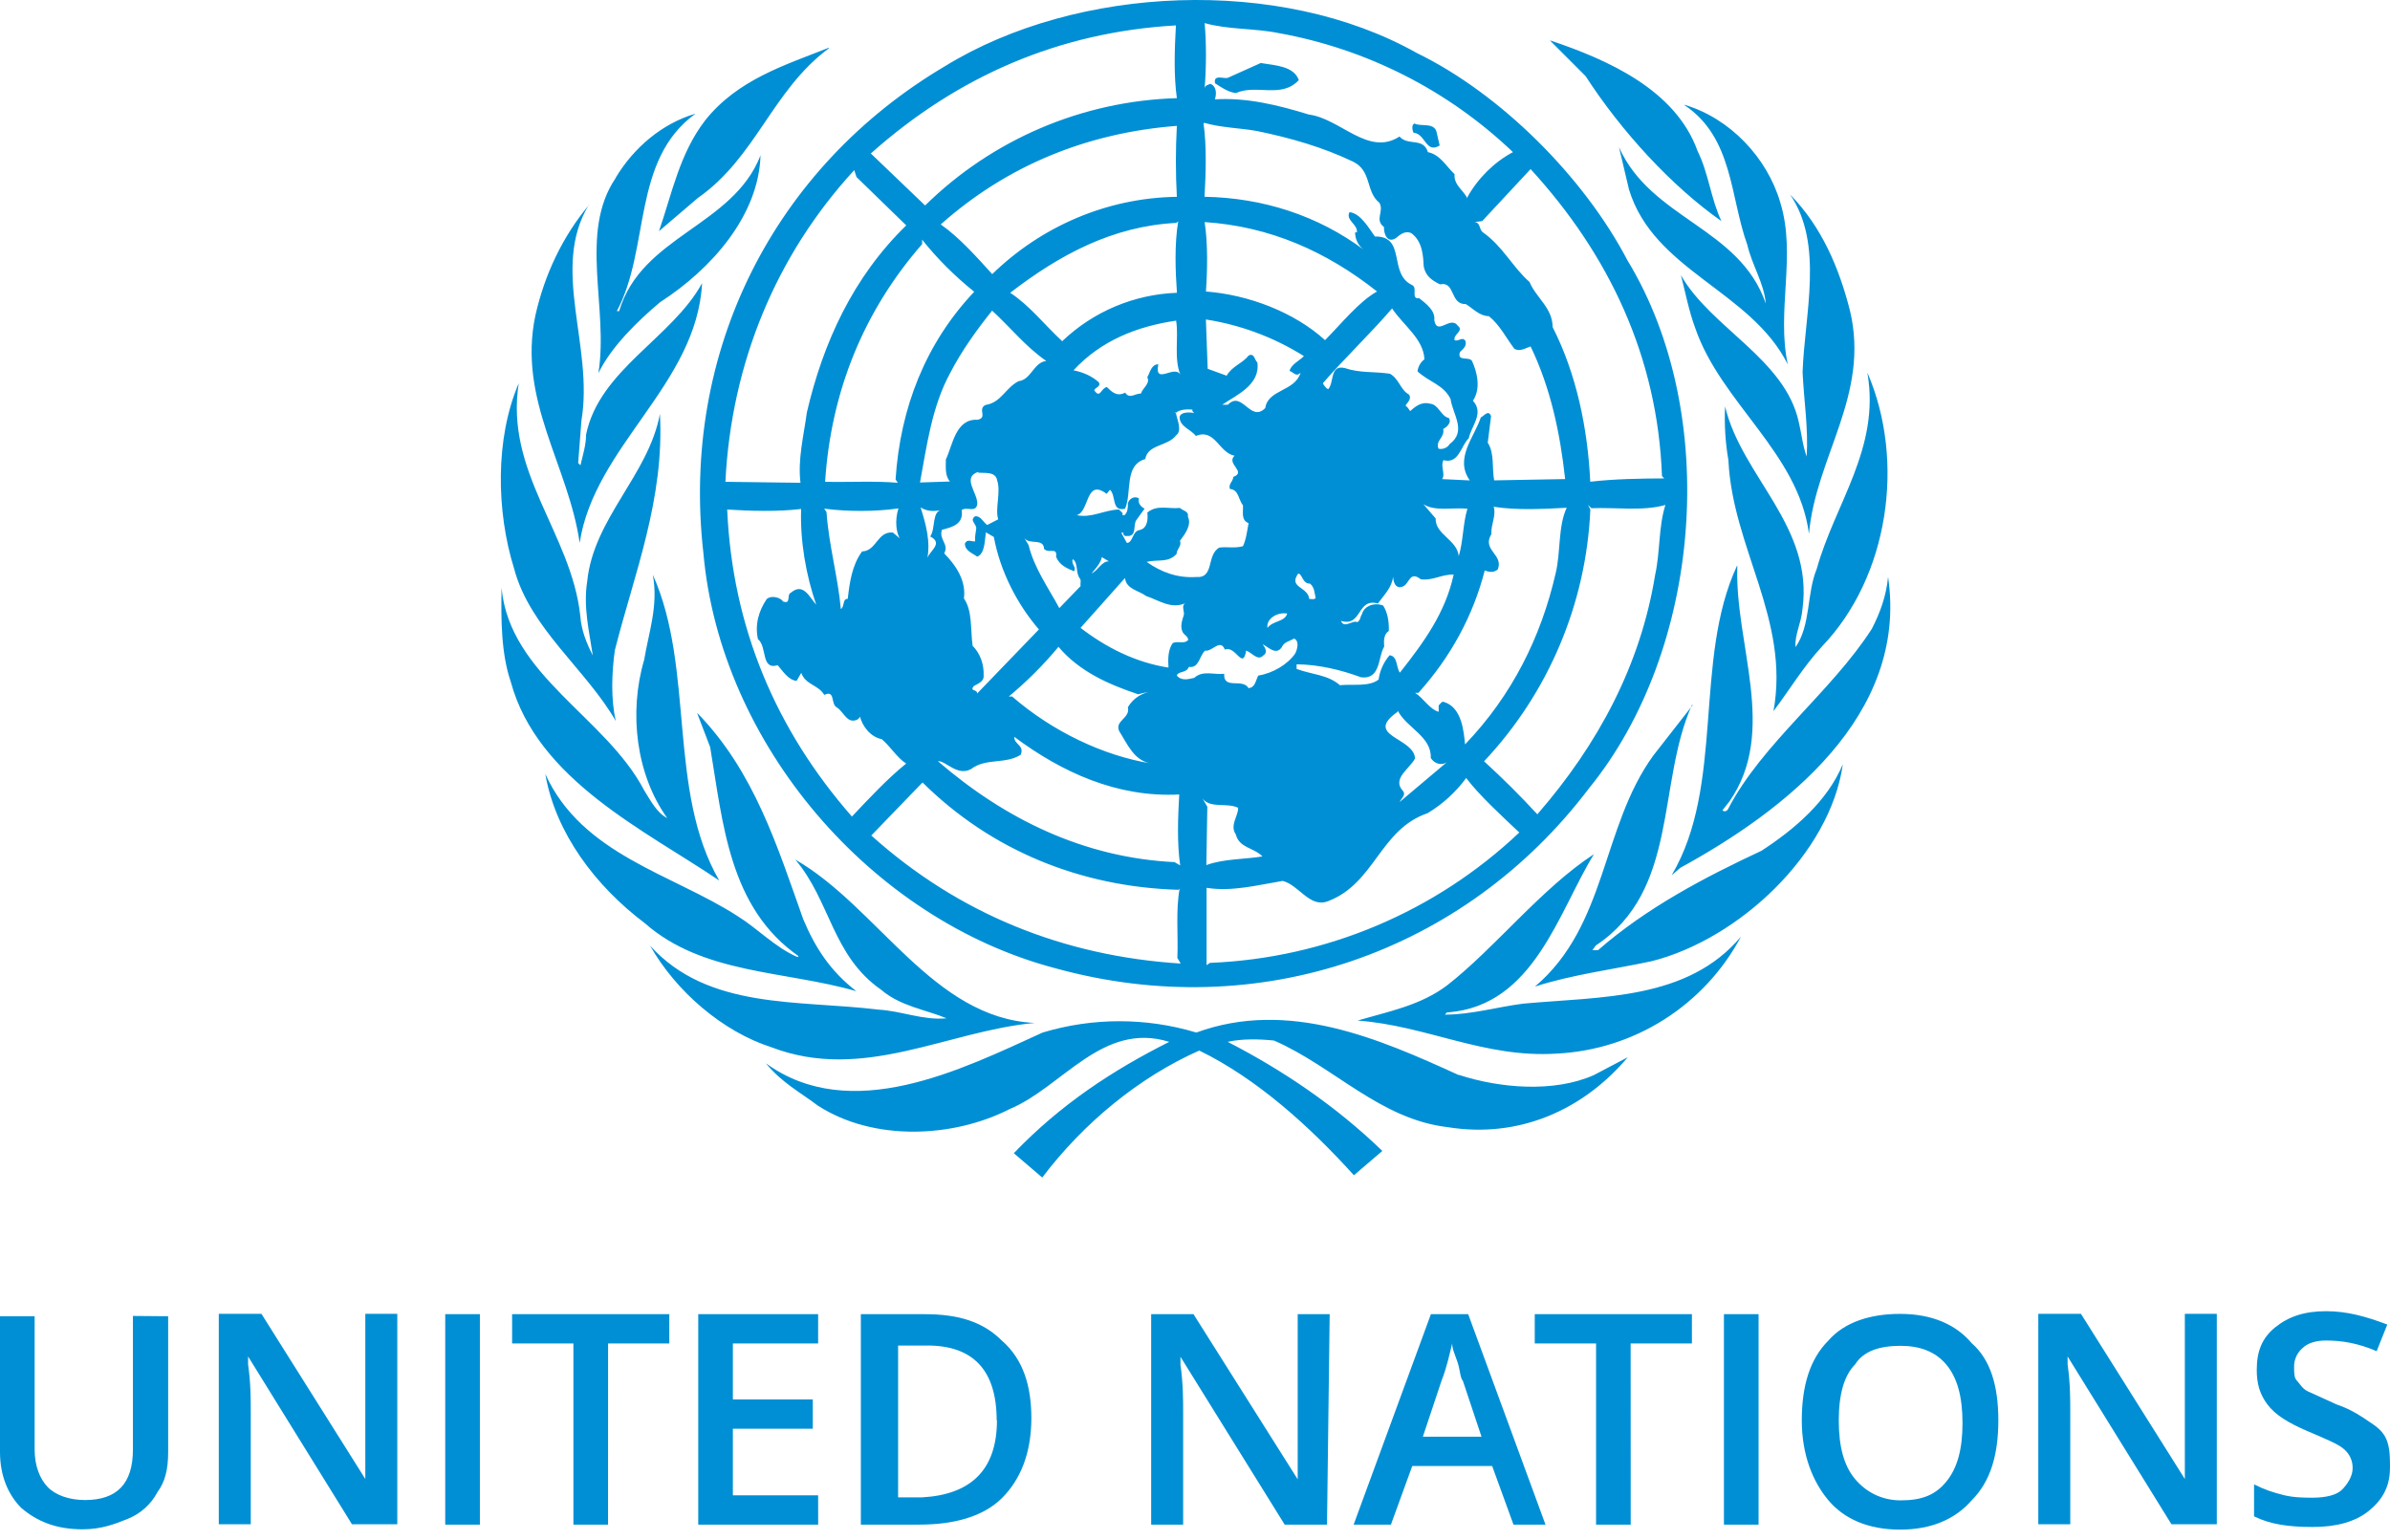 <svg width="180" height="116" viewBox="0 0 180 116" fill="none" xmlns="http://www.w3.org/2000/svg">
<g style="mix-blend-mode:luminosity">
<path d="M122.59 19.643C129.629 31.255 128.165 48.943 119.677 59.371C110.284 71.775 94.795 77.155 79.498 72.932C65.593 69.286 54.248 56.016 52.976 41.665C51.239 26.445 58.322 12.58 71.184 4.977C81.099 -1.117 96.394 -1.816 106.714 3.997C112.982 7.045 119.289 13.316 122.588 19.643H122.59ZM90.725 1.74C90.859 3.128 90.859 5.076 90.725 6.66C90.764 6.41 90.97 6.41 91.149 6.312C91.632 6.483 91.632 7.084 91.497 7.489H91.399C93.888 7.317 96.304 7.93 98.575 8.627C100.966 8.936 103.05 11.81 105.402 10.284C106.057 11.02 107.192 10.324 107.543 11.461C108.45 11.633 108.931 12.541 109.549 13.119C109.475 13.948 110.243 14.336 110.513 14.951V14.853C111.302 13.426 112.558 12.192 113.946 11.459C109.07 6.803 102.932 3.684 96.296 2.491C94.506 2.123 92.495 2.241 90.722 1.738L90.725 1.74ZM65.585 11.56L69.674 15.476C74.749 10.488 81.522 7.601 88.635 7.393C88.39 5.657 88.463 3.715 88.562 1.914C79.765 2.415 72.128 5.733 65.585 11.56ZM116.759 3.074L119.419 5.735C122.117 9.904 125.901 14.029 129.646 16.653C128.856 14.995 128.682 13.048 127.856 11.388C126.198 6.738 121.028 4.482 116.764 3.05L116.759 3.074ZM62.422 3.594C59.124 4.906 55.556 5.985 53.103 9.073C51.19 11.562 50.614 14.552 49.631 17.411L52.544 14.922C56.958 11.837 58.135 6.829 62.42 3.641L62.422 3.594ZM94.982 4.732L92.493 5.851C92.248 5.985 91.355 5.542 91.512 6.275C91.995 6.584 92.475 6.93 93.074 7.01C94.636 6.316 96.507 7.452 97.819 6.03C97.434 4.968 96.044 4.931 95.004 4.754L94.982 4.732ZM126.853 7.91C130.536 10.363 130.286 14.816 131.598 18.443C131.946 19.964 132.873 21.357 132.986 22.858C131.019 17.129 124.344 16.511 121.933 11.086L122.686 14.274C124.557 20.405 131.868 21.894 134.646 27.448C133.778 23.436 135.301 19.233 134.087 15.277C133.106 11.883 130.286 8.894 126.853 7.891V7.91ZM46.379 13.392C43.563 17.519 45.859 23.201 45.067 28.106C46.048 26.1 48.017 24.189 49.716 22.76C53.633 20.234 57.142 16.202 57.277 11.707C55.193 17.053 48.326 17.744 46.629 23.434H46.457C48.983 18.708 47.556 12.055 52.38 8.563C49.854 9.299 47.713 11.148 46.381 13.37L46.379 13.392ZM90.644 9.303C90.889 11.04 90.815 13.122 90.717 14.821C95.114 14.895 99.281 16.248 102.714 18.814C102.509 18.662 102.343 18.464 102.23 18.236C102.116 18.008 102.057 17.756 102.059 17.502H102.194C102.268 16.884 101.326 16.594 101.635 15.981C102.464 16.055 103.106 17.198 103.548 17.813C105.939 17.774 104.529 20.628 106.363 21.477C106.787 21.69 106.228 22.556 106.883 22.458C107.442 22.899 108.109 23.402 108.021 24.116C108.234 25.342 109.237 23.731 109.796 24.54C110.28 24.925 109.448 25.158 109.546 25.619C109.855 25.754 110.145 25.31 110.375 25.693C110.473 26.117 110.162 26.291 109.951 26.521C109.738 27.257 110.606 26.831 110.858 27.176C111.243 28.005 111.552 29.261 110.932 30.185C111.8 31.13 110.797 32.098 110.623 33.001C110.005 33.599 109.887 34.967 108.71 34.658C108.465 35.142 108.882 35.701 108.612 36.086L110.696 36.184C109.519 34.526 111.045 32.922 111.525 31.439C111.775 31.34 112.084 30.82 112.298 31.34L112.048 33.346C112.568 34.136 112.357 35.259 112.531 36.181L117.877 36.083C117.492 32.552 116.759 29.158 115.273 26.092C114.888 26.227 114.444 26.517 114.046 26.264C113.448 25.474 112.967 24.488 112.134 23.812C111.44 23.812 110.956 23.253 110.397 22.904C109.181 22.944 109.625 21.168 108.45 21.418C107.832 21.109 107.371 20.8 107.224 20.069C107.185 19.24 107.126 18.198 106.317 17.58C105.875 17.33 105.448 17.654 105.139 17.928C104.485 18.353 104.212 17.619 104.232 17.099C103.496 16.54 104.271 15.922 103.884 15.268C102.842 14.439 103.325 12.877 101.917 12.182C99.622 11.084 97.209 10.392 94.665 9.867C93.373 9.637 91.968 9.622 90.693 9.249L90.644 9.303ZM106.535 9.303C106.29 9.377 106.363 9.823 106.461 9.997C107.369 10.071 107.369 11.599 108.428 10.961L108.178 9.882C107.933 9.208 106.981 9.554 106.535 9.303ZM70.853 16.906C72.241 17.869 73.593 19.395 74.728 20.648C78.392 17.08 83.331 14.9 88.633 14.824C88.536 13.044 88.536 11.26 88.633 9.48C81.921 10 75.88 12.43 70.848 16.906H70.853ZM115.275 12.737L111.628 16.653L111.03 16.727C111.513 16.727 111.378 17.286 111.685 17.499C113.205 18.578 113.904 20.104 115.197 21.241C115.68 22.419 116.933 23.189 116.933 24.636C118.723 28.147 119.576 32.255 119.768 36.284C121.558 36.071 123.625 36.039 125.342 36.034L125.17 35.862C124.842 26.855 121.158 19.157 115.275 12.737ZM64.507 13.335L64.335 12.815C58.412 19.258 55.077 27.397 54.633 36.289L60.286 36.363C60.073 34.573 60.531 32.831 60.769 31.058C61.986 25.83 64.242 20.874 68.254 16.977L64.507 13.335ZM134.815 14.647C137.38 18.389 135.914 23.655 135.759 28.037C135.858 30.158 136.201 32.263 136.068 34.384C135.759 33.555 135.683 32.648 135.47 31.779C134.428 27.034 128.854 24.699 126.597 20.727C126.946 22.075 127.196 23.424 127.677 24.719C129.624 30.359 135.45 34.111 136.24 40.208C136.76 34.384 140.851 29.736 139.325 23.385C138.516 20.202 137.206 17.077 134.815 14.647ZM44.373 15.42C42.367 17.811 41.013 20.685 40.322 23.758C38.973 30.141 42.811 35.038 43.657 40.887C44.775 33.579 52.473 28.969 52.877 21.327C50.621 25.455 45.143 27.851 44.14 32.731C44.14 33.52 43.89 34.293 43.715 35.046L43.544 34.874L43.789 31.686C44.733 26.053 41.435 20.229 44.348 15.427L44.373 15.42ZM88.76 16.653L88.589 16.788C83.806 17.033 79.809 19.179 76.082 22.053C77.509 22.98 78.647 24.444 79.998 25.7C82.335 23.467 85.41 22.169 88.64 22.053C88.525 20.471 88.444 18.375 88.738 16.653H88.76ZM90.727 16.727C90.972 18.345 90.94 20.258 90.825 21.955C94.047 22.205 97.481 23.517 99.793 25.619C101.01 24.393 102.358 22.706 103.71 21.955C99.909 18.946 95.644 17.05 90.727 16.727ZM69.45 18.039V18.387C65.053 23.422 62.584 29.479 62.142 36.289C63.933 36.328 65.924 36.216 67.621 36.363L67.449 36.113C67.798 30.732 69.706 25.852 73.372 21.975C71.905 20.798 70.556 19.449 69.455 18.058L69.45 18.039ZM104.862 23.208C103.261 25.079 101.179 27.066 99.634 28.861C99.732 29.111 100.019 29.381 100.058 29.285C100.482 28.765 100.156 27.453 101.284 27.723C102.422 28.108 103.425 27.968 104.678 28.147C105.372 28.532 105.468 29.364 106.106 29.71C106.351 30.019 106.008 30.308 105.856 30.538C105.993 30.661 106.11 30.804 106.204 30.963C106.552 30.654 107.033 30.227 107.69 30.404C108.345 30.443 108.519 31.367 109.117 31.483C109.362 31.831 108.945 32.177 108.693 32.312C108.828 32.966 108.075 33.18 108.345 33.798C108.693 33.871 109.039 33.7 109.174 33.449C110.486 32.486 109.419 31.23 109.247 30.055C108.727 28.976 107.629 28.78 106.758 27.971C106.779 27.792 106.835 27.62 106.925 27.464C107.014 27.308 107.134 27.172 107.278 27.064C107.219 25.518 105.659 24.479 104.826 23.206L104.862 23.208ZM74.733 23.38C73.556 24.851 72.418 26.428 71.545 28.125C70.196 30.614 69.808 33.506 69.289 36.341L71.545 36.267C71.16 35.826 71.236 35.188 71.236 34.609C71.756 33.511 71.972 31.524 73.627 31.617C74.416 31.446 73.588 30.828 74.225 30.499C75.402 30.328 75.711 29.224 76.714 28.709C77.658 28.611 77.852 27.282 78.799 27.189C77.217 26.09 76.138 24.699 74.711 23.387L74.733 23.38ZM90.82 24.035L90.955 27.777L92.382 28.297C92.807 27.561 93.559 27.39 94.04 26.776C94.481 26.563 94.481 27.125 94.695 27.296C94.94 28.994 93.094 29.766 92.051 30.485H92.475C93.555 29.366 94.172 31.872 95.291 30.735C95.504 29.307 97.51 29.509 97.952 28.074C97.603 28.422 97.432 28.035 97.123 27.939C97.221 27.456 97.895 27.149 98.202 26.821C95.952 25.409 93.439 24.471 90.815 24.062L90.82 24.035ZM88.584 24.15C85.67 24.574 82.931 25.636 80.849 27.892C81.543 28.027 82.237 28.317 82.762 28.8C82.933 29.148 82.453 29.185 82.413 29.398C82.855 30.053 82.897 29.263 83.358 29.148C83.782 29.572 84.147 29.884 84.746 29.572C85.055 30.092 85.535 29.611 85.923 29.646C86.058 29.221 86.659 28.873 86.406 28.42C86.619 28.035 86.715 27.439 87.235 27.439C86.926 29.057 88.451 27.439 88.893 28.211C88.402 26.995 88.777 25.376 88.584 24.199V24.15ZM140.647 28.123C141.611 33.763 138.195 37.932 136.829 42.837C136.056 44.708 136.387 47.099 135.227 48.74C135.154 47.796 135.669 46.908 135.747 45.905C136.615 39.637 131.176 35.914 129.923 30.61C129.857 31.965 129.941 33.324 130.173 34.661C130.482 41.277 134.823 46.658 133.567 53.564C134.793 51.945 135.774 50.265 137.25 48.659C142.246 43.431 143.519 34.73 140.645 28.079L140.647 28.123ZM39.071 28.859C37.281 33.028 37.374 38.521 38.722 42.837C39.9 47.313 44.162 50.439 46.381 54.314C45.996 52.696 46.072 50.631 46.308 48.968C47.779 43.18 50.05 37.589 49.702 31.183C48.834 35.794 44.706 39.031 44.223 43.798C43.914 45.745 44.395 47.656 44.647 49.373C44.206 48.505 43.779 47.501 43.703 46.381C43.029 40.169 37.994 35.578 39.073 28.827L39.071 28.859ZM88.471 31.066L88.569 31.139C88.667 31.659 89.052 32.451 88.569 32.797C87.951 33.626 86.448 33.452 86.254 34.573C84.635 35.056 85.273 37.062 84.734 38.315C83.691 38.565 84.079 37.334 83.596 36.888L83.345 37.197C81.744 35.98 82.053 38.585 81.089 38.798C82.188 39.048 83.135 38.413 84.277 38.374C84.351 38.509 84.626 38.587 84.528 38.798H84.699C84.949 38.548 84.944 38.239 84.949 37.891C85.047 37.542 85.469 37.331 85.778 37.542C85.68 37.891 85.913 38.16 86.202 38.315L85.604 39.144C85.295 39.492 85.678 40.436 84.868 40.37C84.697 40.409 84.559 40.272 84.618 40.125H84.447L84.871 40.897C85.354 40.858 85.256 39.99 85.852 39.916C86.411 39.781 86.47 39.127 86.411 38.604C87.147 37.986 88.029 38.354 88.863 38.256C89.077 38.469 89.557 38.501 89.462 38.911C89.771 39.529 89.248 40.223 88.863 40.743C89.035 41.091 88.613 41.361 88.613 41.724C87.958 42.418 87.225 42.109 86.357 42.322C87.456 43.094 88.652 43.548 90.099 43.46C91.487 43.558 90.835 41.802 91.835 41.241C92.434 41.167 92.934 41.314 93.611 41.142C93.856 40.623 93.92 40.005 94.035 39.406C93.437 39.161 93.65 38.538 93.611 38.057C93.263 37.633 93.302 36.88 92.63 36.831C92.495 36.446 92.875 36.272 92.88 35.924C93.922 35.539 92.321 34.943 92.978 34.322C91.801 34.109 91.507 32.238 90.065 32.836C89.717 32.353 88.839 32.142 88.839 31.409C88.937 30.889 90.114 31.1 89.977 31.159C89.903 31.061 89.763 30.987 89.805 30.85C89.364 30.811 88.841 30.85 88.579 31.08L88.471 31.066ZM73.676 35.541C72.401 35.965 73.676 37.16 73.602 37.994C73.467 38.648 72.813 38.129 72.425 38.418C72.597 39.497 71.689 39.71 70.939 39.904C70.689 40.64 71.498 40.983 71.111 41.679C72.038 42.624 72.769 43.764 72.597 45.074C73.252 46.018 73.08 47.428 73.252 48.642C73.811 49.201 74.12 50.03 74.081 50.898C74.12 51.339 73.639 51.496 73.345 51.67C72.996 52.095 73.595 51.884 73.595 52.23L78.245 47.408C76.626 45.537 75.331 43.048 74.85 40.444L74.252 40.095C74.154 40.75 74.179 41.697 73.597 41.927C73.288 41.682 72.67 41.503 72.67 40.946C72.842 40.561 73.153 40.811 73.443 40.775C73.404 40.466 73.482 40.157 73.516 39.867C73.615 39.482 72.957 39.212 73.443 38.886C73.867 38.847 74.041 39.328 74.35 39.541L75.179 39.117C74.929 38.327 75.392 37.072 75.106 36.203C74.99 35.509 74.237 35.644 73.678 35.605L73.676 35.541ZM107.199 37.972L108.126 39.051C108.087 40.267 109.745 40.652 109.863 41.886C110.211 40.748 110.172 39.433 110.517 38.317C109.456 38.202 108.065 38.55 107.199 37.972ZM119.603 38.03L119.775 38.379C119.465 45.454 116.625 52.183 111.771 57.34C113.165 58.612 114.504 59.945 115.783 61.333C120.393 56.028 123.557 50.069 124.655 43.298C125.04 41.562 124.9 39.693 125.428 38.033C123.731 38.516 121.749 38.205 119.854 38.278L119.603 38.03ZM112.492 38.146C112.705 38.84 112.278 39.495 112.32 40.23C111.584 41.447 113.264 41.751 112.803 42.891C112.494 43.141 112.185 43.104 111.822 42.965C110.954 46.359 109.257 49.488 106.827 52.185H106.577C107.194 52.571 107.656 53.412 108.352 53.613V53.13C108.487 53.032 108.565 52.781 108.776 52.88C110.125 53.304 110.248 55.175 110.338 56.068C113.87 52.389 116.067 47.975 117.166 43.163C117.551 41.562 117.337 39.632 117.995 38.244C116.18 38.342 114.213 38.44 112.516 38.17L112.492 38.146ZM69.33 38.205C69.715 39.431 70.12 40.809 69.813 42.197C69.813 41.579 71.162 40.971 70.059 40.407C70.483 39.789 70.157 38.46 70.966 38.401C70.328 38.536 69.848 38.536 69.308 38.205H69.33ZM54.768 38.376C55.153 47.21 58.415 54.944 64.161 61.502C65.436 60.153 66.858 58.628 68.249 57.51C67.555 57.068 67.111 56.283 66.417 55.678C65.549 55.506 64.945 54.697 64.759 53.941C64.798 54.039 64.661 54.113 64.587 54.191C63.798 54.577 63.545 53.593 63.025 53.284C62.542 53.034 62.927 51.935 62.081 52.34C61.598 51.55 60.693 51.604 60.345 50.682L59.997 51.281C59.379 51.241 58.918 50.491 58.569 50.103C57.294 50.488 57.797 48.715 57.083 48.137C56.838 47.018 57.157 45.996 57.738 45.128C58.123 44.779 58.856 45.054 58.964 45.299C59.619 45.549 59.214 44.779 59.563 44.644C60.49 43.855 60.951 44.953 61.475 45.552C60.703 43.332 60.249 40.73 60.337 38.337C58.547 38.55 56.536 38.492 54.746 38.376H54.768ZM62.076 38.317L62.248 38.568C62.42 41.057 63.116 43.487 63.327 45.876C63.636 45.662 63.425 45.103 63.847 45.103C63.982 43.926 64.156 42.577 64.926 41.535C66.025 41.496 66.064 40.014 67.241 40.108C67.486 40.321 67.896 40.591 68.013 40.937C67.415 40.242 67.395 39.146 67.665 38.293C65.909 38.543 63.847 38.543 62.074 38.312L62.076 38.317ZM77.158 40.537L77.467 41.057C77.891 42.793 78.939 44.24 79.782 45.802L81.383 44.144C81.344 43.931 81.457 43.703 81.31 43.546C81.001 43.121 81.212 42.369 80.79 42.118C80.655 42.504 81.099 42.717 80.888 43.026C80.368 42.812 79.809 42.584 79.539 41.947C79.638 41.157 79.056 41.733 78.632 41.349C78.612 40.5 77.533 41.059 77.165 40.539L77.158 40.537ZM82.983 41.964C82.884 42.447 82.499 42.832 82.21 43.19C82.693 42.977 82.983 42.246 83.522 42.283L82.983 41.964ZM130.818 42.619C127.52 49.718 129.911 59.148 125.899 65.921L126.553 65.362C134.347 61.1 143.739 53.924 142.199 43.45C142.064 44.877 141.601 46.148 140.973 47.367C137.925 52.112 132.719 55.989 130.151 60.928C130.077 61.1 129.842 61.173 129.727 61.026L130.247 60.371C133.93 55.067 130.632 48.546 130.845 42.626L130.818 42.619ZM97.775 43.197C97.003 44.277 98.511 44.178 98.604 45.11C98.776 45.11 98.989 45.184 99.087 45.037C98.989 44.652 99.013 44.247 98.663 43.958C98.084 43.977 98.084 43.205 97.775 43.205V43.197ZM49.169 43.313C49.594 45.608 48.861 47.614 48.515 49.696C47.338 53.689 47.916 58.358 50.251 61.615C49.478 61.23 49.025 60.34 48.515 59.53C45.641 54.013 38.387 50.888 37.773 44.272C37.734 46.663 37.734 49.191 38.468 51.352C40.474 58.758 48.652 62.579 54.17 66.321C50.254 59.569 52.338 50.368 49.174 43.308L49.169 43.313ZM106.996 43.622C106.015 42.869 106.206 44.316 105.338 44.22C105.029 44.147 104.953 43.779 104.914 43.448C104.84 44.237 104.22 44.836 103.776 45.454C102.175 45.012 102.599 47.244 100.997 46.766C101.211 47.384 101.905 46.668 102.224 46.864C102.469 46.729 102.437 46.44 102.572 46.266C102.744 45.611 103.536 45.358 104.173 45.611C104.521 46.17 104.615 46.837 104.597 47.523C104.212 47.769 104.212 48.259 104.249 48.701C103.766 49.49 104.004 51.19 102.513 51.016C100.993 50.456 99.33 50.052 97.652 50.035V50.383C98.771 50.807 100.007 50.807 100.914 51.609C101.878 51.511 103.121 51.744 103.827 51.185C103.922 50.507 104.21 49.871 104.656 49.353C105.274 49.426 105.139 50.26 105.429 50.665C107.261 48.35 108.862 46.133 109.48 43.279C108.573 43.239 107.918 43.762 106.971 43.627L106.996 43.622ZM84.716 43.548L81.381 47.291C83.294 48.762 85.508 49.895 88.002 50.282C87.963 49.628 87.963 48.97 88.311 48.45C88.66 48.237 89.18 48.549 89.489 48.2C89.449 47.891 89.238 47.891 89.064 47.602C88.851 47.119 89.064 46.675 89.138 46.376C89.273 46.126 88.893 45.586 89.309 45.412C88.231 45.932 87.264 45.199 86.318 44.892C85.798 44.487 84.846 44.389 84.736 43.58L84.716 43.548ZM95.458 47.291C95.882 46.731 96.77 46.849 96.944 46.212C96.171 46.077 95.342 46.636 95.458 47.291ZM97.424 48.119C97.039 48.333 96.73 48.333 96.517 48.774C96.076 49.373 95.536 48.735 95.09 48.524C95.225 48.696 95.531 49.123 95.163 49.353C94.722 49.836 94.295 49.14 93.851 49.005C93.601 50.525 93.062 48.581 92.25 48.931C91.902 48.063 91.306 49.103 90.764 49.005C90.34 49.353 90.322 50.353 89.538 50.231C89.366 50.714 88.709 50.54 88.63 50.886C89.015 51.327 89.538 51.136 89.942 51.057C90.597 50.459 91.428 50.844 92.198 50.748C92.125 51.975 93.586 51.057 94.03 51.827C94.55 51.788 94.55 51.268 94.766 50.883C95.845 50.712 96.973 50.054 97.544 49.225C97.699 48.936 97.893 48.262 97.446 48.088L97.424 48.119ZM79.718 48.718C78.59 50.079 77.337 51.332 75.976 52.46H76.226C79.275 55.104 83.132 56.936 86.74 57.512C85.427 57.34 84.908 56.045 84.287 55.06C83.939 54.27 85.155 54.096 84.942 53.269C85.383 52.534 86.08 52.132 86.948 52.043C86.524 52.117 86.119 52.178 85.722 52.293C83.522 51.558 81.308 50.596 79.723 48.725L79.718 48.718ZM127.478 53.115L124.515 56.909C120.599 62.309 121.043 69.698 115.604 74.308C118.419 73.401 121.506 73.016 124.4 72.395C130.958 70.738 137.844 64.303 138.791 57.559C137.613 60.374 135.144 62.463 132.66 64.082C128.358 66.088 123.998 68.383 120.354 71.567H119.93L120.18 71.218C126.467 67.049 124.77 59.03 127.431 53.086L127.478 53.115ZM105.26 53.539V53.613C102.655 55.445 106.486 55.526 106.572 57.124C106.187 57.897 104.796 58.645 105.664 59.577C105.909 59.886 105.529 60.136 105.414 60.406L108.982 57.397C108.541 57.706 108.001 57.495 107.756 57.088C107.83 55.486 105.941 54.812 105.287 53.556L105.26 53.539ZM52.505 53.711L53.486 56.276C54.449 62.024 54.913 68.371 60.141 72.015L60.068 72.089C58.371 71.353 57.076 69.948 55.556 69.004C50.636 65.821 43.848 64.393 41.069 58.299C41.842 62.775 44.888 66.767 48.554 69.526C52.951 73.401 59.087 73.094 64.494 74.656C62.528 73.136 61.409 71.395 60.502 69.256C58.555 63.797 56.818 58.108 52.517 53.708L52.505 53.711ZM76.386 55.504C76.386 56.102 77.175 56.121 76.869 56.852C75.692 57.588 74.264 57.066 73.126 57.931C72.084 58.49 71.214 57.277 70.637 57.333C75.689 61.693 81.631 64.604 88.461 64.935L88.885 65.185C88.64 63.528 88.714 61.581 88.812 59.839C84.162 60.084 79.983 58.181 76.391 55.499L76.386 55.504ZM110.432 58.589C109.646 59.66 108.656 60.564 107.518 61.249C103.913 62.476 103.565 66.515 100.034 67.871C98.646 68.43 97.826 66.645 96.6 66.35C94.729 66.659 92.782 67.179 90.872 66.87V72.695L91.122 72.523C99.822 72.177 108.101 68.689 114.424 62.704C112.997 61.355 111.474 59.964 110.432 58.615V58.589ZM69.477 58.937L65.62 62.929C72.197 68.832 80.089 72.015 88.922 72.574L88.672 72.15C88.746 70.414 88.537 68.582 88.844 66.922L88.77 67.02C81.401 66.806 74.669 64.07 69.482 58.937H69.477ZM90.58 60.163L90.928 60.761L90.855 65.159C92.13 64.675 93.903 64.717 95.08 64.504C94.386 63.81 93.344 63.886 93.074 62.846C92.591 62.152 93.287 61.419 93.246 60.84C92.417 60.435 91.181 60.913 90.585 60.165L90.58 60.163ZM120.052 64.332C116.06 66.936 112.626 71.37 108.999 74.208C106.993 75.728 104.602 76.174 102.248 76.868C107.457 77.254 111.778 79.703 117.217 79.358C120.1 79.219 122.898 78.334 125.335 76.788C127.773 75.243 129.767 73.09 131.122 70.541C127.11 75.323 120.651 75.054 114.726 75.593C112.759 75.843 110.809 76.422 108.823 76.422C108.896 76.349 108.958 76.209 109.073 76.251C115.535 75.731 117.367 68.69 120.047 64.332H120.052ZM59.891 64.737C62.552 67.861 62.67 71.988 66.373 74.556C67.8 75.782 69.708 76.042 71.292 76.697C69.517 76.868 67.898 76.138 66.123 76.042C60.163 75.306 53.334 76.081 48.956 71.221C50.923 74.693 54.435 77.702 58.099 78.879C65.024 81.523 71.312 77.653 77.928 77.047C70.269 76.699 66.103 68.31 59.894 64.742L59.891 64.737ZM109.831 80.959C103.908 78.261 97.042 75.23 90.099 77.771C86.325 76.634 82.299 76.634 78.524 77.771C72.43 80.549 64.097 84.736 57.679 80.086C58.895 81.557 60.205 82.227 61.596 83.274C65.765 85.972 71.761 85.726 76.064 83.524C80.018 81.866 83.029 76.908 88.061 78.472C83.799 80.613 79.883 83.181 76.354 86.859L78.495 88.691C81.619 84.564 85.803 81.131 90.32 79.127C94.68 81.248 98.673 84.876 101.969 88.52L104.109 86.688C100.637 83.328 96.625 80.611 92.461 78.472C93.54 78.227 94.852 78.259 95.953 78.374C100.465 80.341 103.918 84.297 109.031 84.897C114.431 85.766 119.258 83.585 122.593 79.632L120.028 80.981C117.019 82.313 112.948 81.962 109.882 80.962L109.831 80.959ZM12.664 99.138V109.37C12.664 110.596 12.463 111.577 11.862 112.379C11.386 113.287 10.604 113.998 9.655 114.385C8.674 114.784 7.649 115.187 6.222 115.187C4.216 115.187 2.788 114.586 1.606 113.58C0.625 112.599 0 111.172 0 109.367V99.138H2.609V109.193C2.609 110.419 3.011 111.4 3.59 112.001C4.169 112.602 5.197 112.982 6.398 112.982C8.806 112.982 10.011 111.756 10.011 109.171V99.116L12.664 99.138Z" fill="#008FD5"/>
<path d="M29.72 114.808H26.508L18.685 102.168V102.769C18.886 104.174 18.886 105.379 18.886 106.382V114.808H16.478V98.958H19.69L27.513 111.397V98.958H29.921V114.808H29.72Z" fill="#008FD5"/>
<path d="M33.532 114.833V98.983H36.142V114.833H33.532ZM45.794 114.833H43.185V101.19H38.569V98.983H50.407V101.19H45.797L45.794 114.833ZM61.619 114.833H52.587V98.983H61.617V101.19H55.196V105.403H61.214V107.611H55.196V112.626H61.617L61.619 114.833ZM77.675 106.809C77.675 109.418 76.873 111.424 75.468 112.827C74.062 114.23 71.855 114.833 69.248 114.833H64.834V98.983H69.65C72.26 98.983 74.065 99.584 75.47 100.989C77.076 102.394 77.675 104.423 77.675 106.809ZM75.063 106.985C75.063 103.174 73.258 101.345 69.847 101.345H67.64V112.78H69.445C73.057 112.579 75.085 110.774 75.085 106.961L75.063 106.985ZM99.942 114.833H96.754L88.906 102.193V102.794C89.107 104.199 89.107 105.403 89.107 106.407V114.833H86.699V98.983H89.887L97.735 111.422V98.983H100.143L99.942 114.833ZM113.986 114.833L112.38 110.419H106.362L104.756 114.833H101.948L107.767 98.983H110.575L116.397 114.833H113.986ZM111.578 108.211L110.173 103.998C109.972 103.797 109.972 103.196 109.771 102.593C109.57 101.99 109.369 101.612 109.369 101.188C109.168 101.99 108.967 102.993 108.567 103.996L107.162 108.209L111.578 108.211ZM122.815 114.833H120.206V101.19H115.588V98.983H127.425V101.19H122.81L122.815 114.833ZM129.836 114.833V98.983H132.445V114.833H129.836ZM150.502 106.985C150.502 109.595 149.901 111.601 148.496 113.003C147.27 114.409 145.487 115.21 143.101 115.21C140.715 115.21 138.888 114.409 137.706 113.003C136.524 111.598 135.7 109.57 135.7 106.985C135.7 104.4 136.3 102.37 137.706 100.967C138.932 99.562 140.894 98.961 143.101 98.961C145.509 98.961 147.314 99.763 148.496 101.168C149.901 102.394 150.502 104.354 150.502 106.985ZM138.485 106.985C138.485 108.991 138.888 110.419 139.712 111.4C140.536 112.38 141.718 113.006 143.145 113.006C144.751 113.006 145.754 112.604 146.578 111.601C147.402 110.598 147.804 109.192 147.804 107.186C147.804 105.18 147.402 103.753 146.578 102.772C145.754 101.791 144.572 101.367 143.145 101.367C141.539 101.367 140.337 101.769 139.712 102.772C138.91 103.574 138.485 104.979 138.485 106.985Z" fill="#008FD5"/>
<path d="M166.755 114.808H163.542L155.719 102.168V102.769C155.92 104.174 155.92 105.379 155.92 106.382V114.808H153.512V98.958H156.725L164.548 111.397V98.958H166.956V114.808H166.755Z" fill="#008FD5"/>
<path d="M179.995 110.598C179.995 112.003 179.394 113.006 178.389 113.811C177.383 114.615 175.981 115.012 174.176 115.012C172.371 115.012 170.963 114.811 169.761 114.21V111.802C170.563 112.204 171.167 112.403 171.969 112.604C172.771 112.805 173.575 112.805 174.176 112.805C175.181 112.805 175.981 112.604 176.383 112.204C176.785 111.804 177.185 111.199 177.185 110.598C177.193 110.334 177.143 110.072 177.039 109.829C176.936 109.586 176.78 109.369 176.584 109.193C176.182 108.791 175.179 108.391 173.776 107.788C172.373 107.184 171.368 106.586 170.767 105.781C170.166 104.977 169.965 104.175 169.965 103.172C169.965 101.767 170.367 100.764 171.37 99.96C172.373 99.155 173.577 98.758 175.181 98.758C176.785 98.758 178.19 99.16 179.796 99.763L178.995 101.769C177.589 101.169 176.385 100.968 175.184 100.968C174.382 100.968 173.778 101.169 173.379 101.568C173.182 101.745 173.027 101.962 172.923 102.205C172.819 102.447 172.77 102.71 172.778 102.974C172.778 103.376 172.778 103.775 172.979 103.979C173.18 104.183 173.381 104.58 173.781 104.781L175.988 105.786C177.19 106.189 177.994 106.792 178.597 107.192C179.201 107.591 179.603 107.994 179.799 108.597C179.995 109.2 180 109.798 180 110.603L179.995 110.598Z" fill="#008FD5"/>
</g>
</svg>
